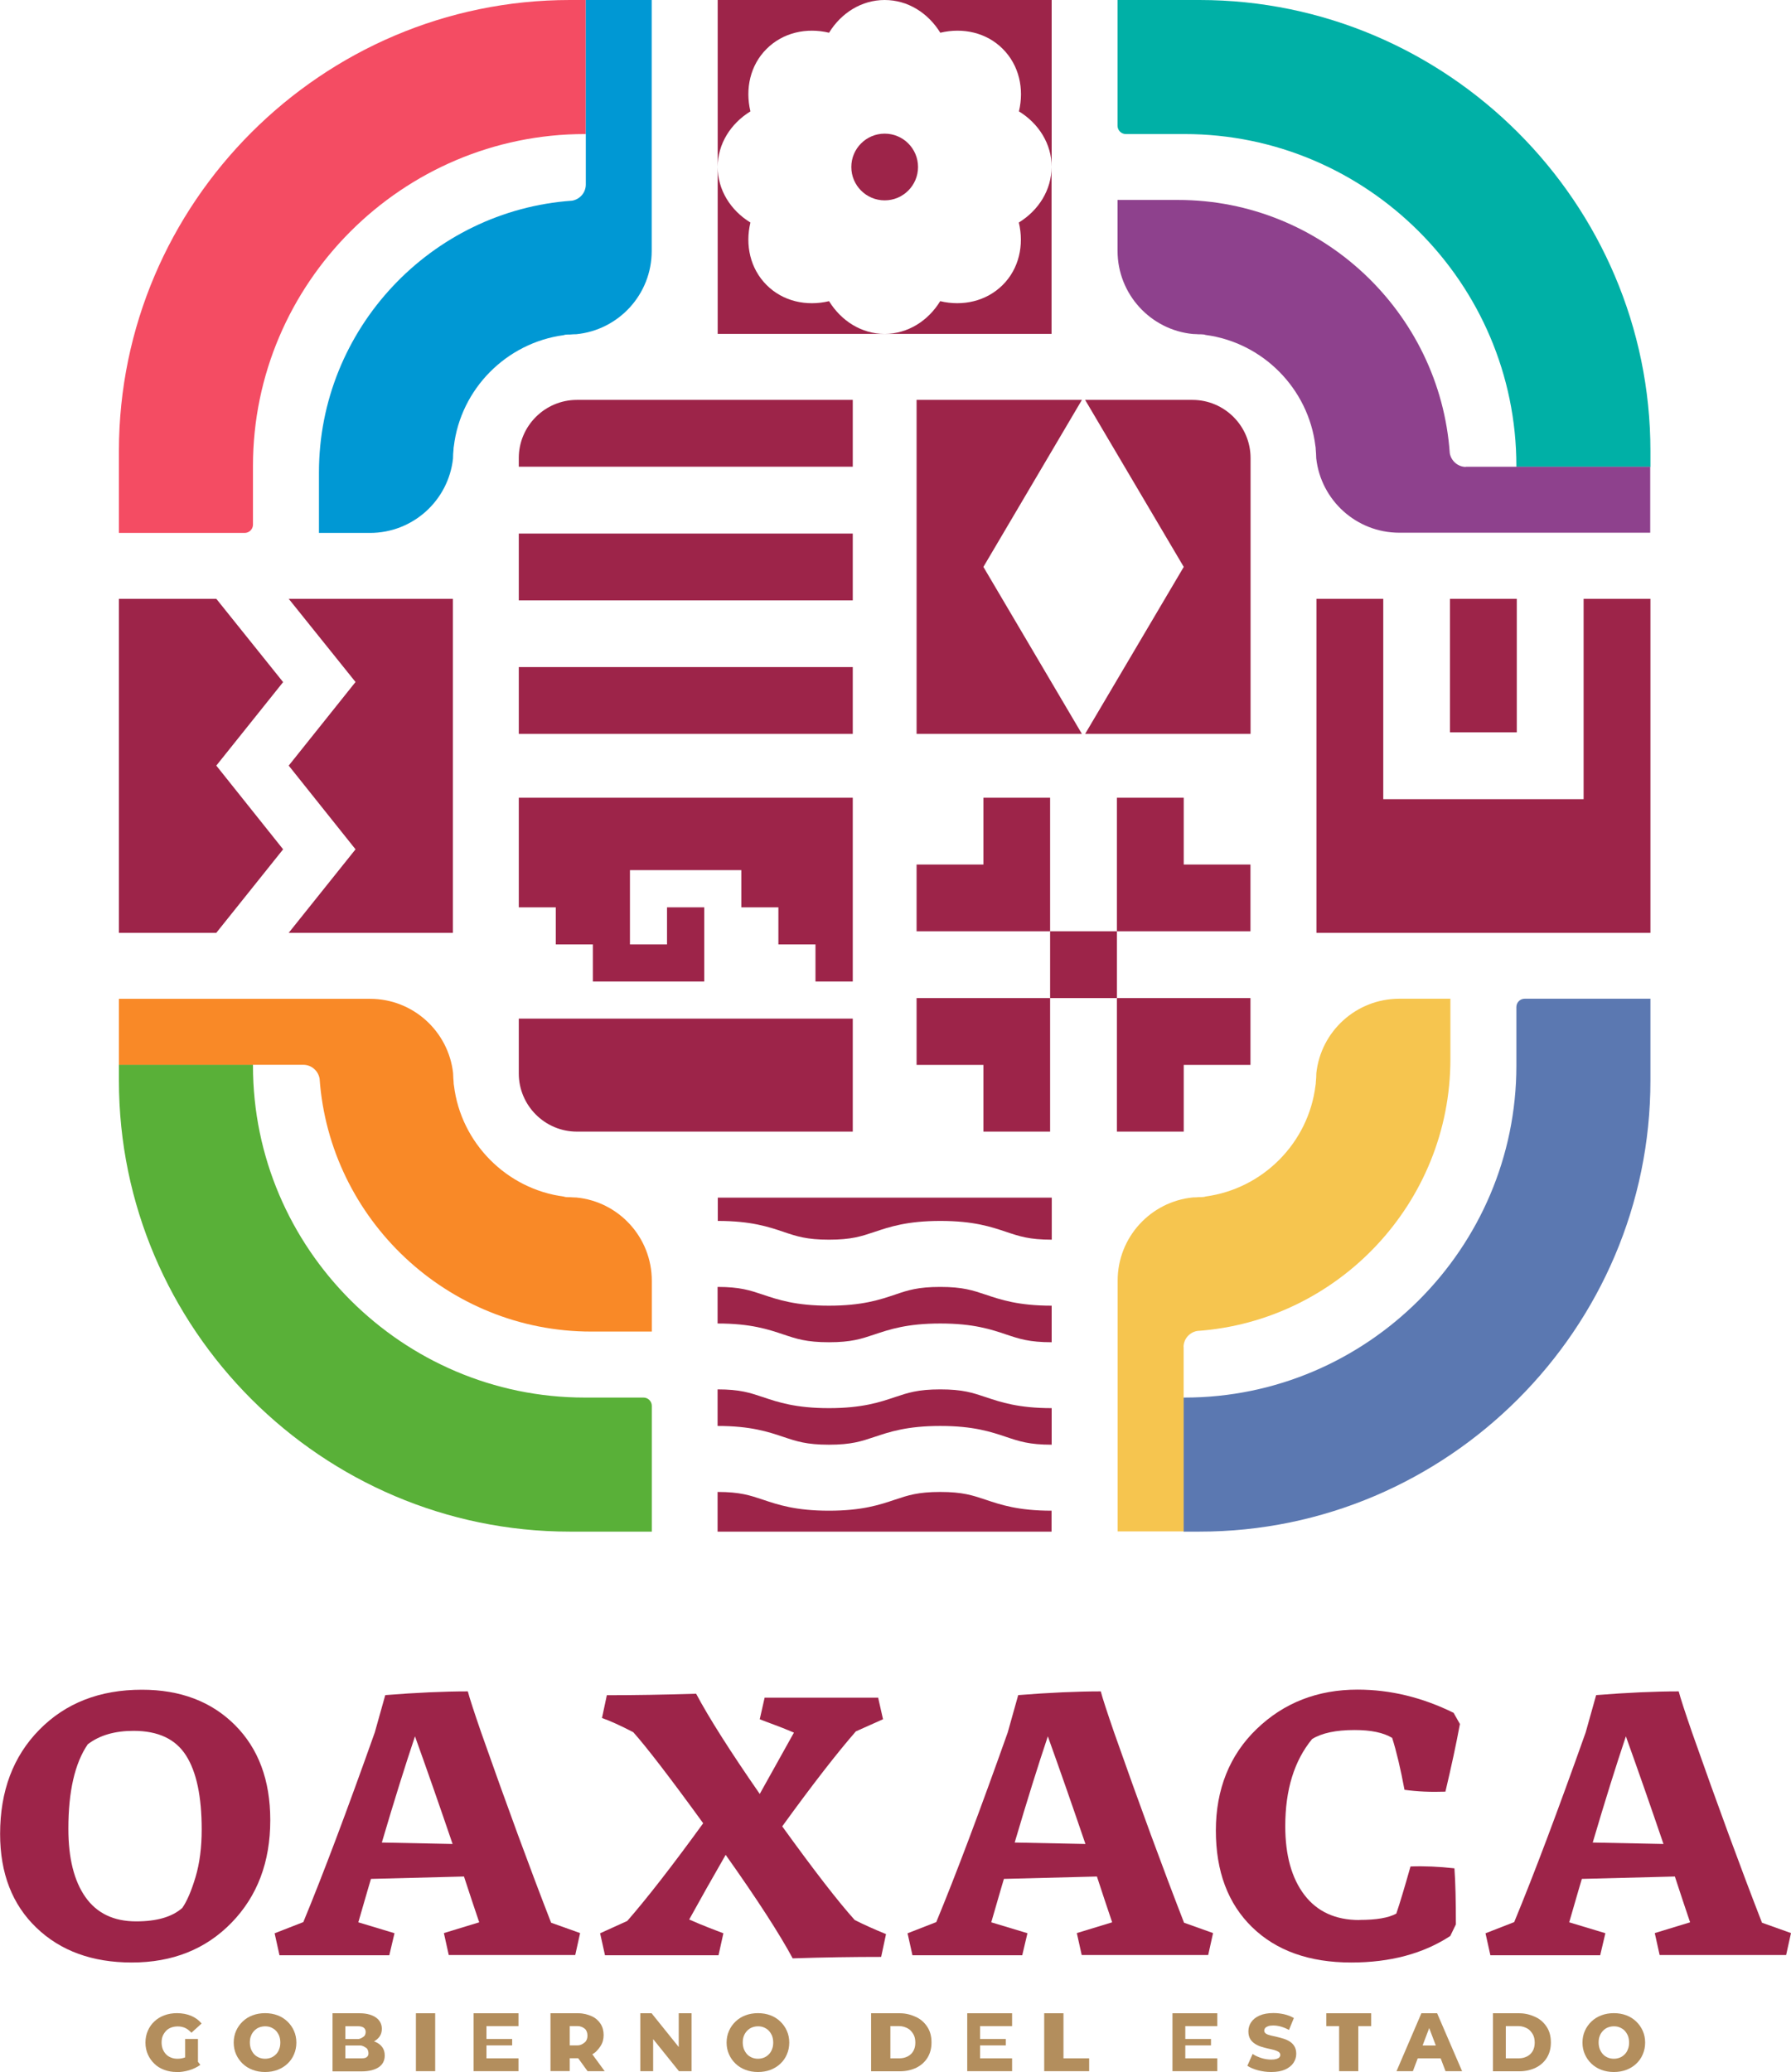 <?xml version="1.0" encoding="UTF-8"?>
<svg id="Capa_1" data-name="Capa 1" xmlns="http://www.w3.org/2000/svg" version="1.1" viewBox="0 0 172.89 200">
  <defs>
    <style>
      .cls-1 {
        fill: #00b0a6;
      }

      .cls-1, .cls-2, .cls-3, .cls-4, .cls-5, .cls-6, .cls-7, .cls-8, .cls-9, .cls-10 {
        stroke-width: 0px;
      }

      .cls-2 {
        fill: #f98927;
      }

      .cls-3 {
        fill: #9d2449;
      }

      .cls-4 {
        fill: #8e418d;
      }

      .cls-5 {
        fill: #f44c63;
      }

      .cls-6 {
        fill: #b38e5d;
      }

      .cls-7 {
        fill: #5b78b1;
      }

      .cls-8 {
        fill: #f6c54f;
      }

      .cls-9 {
        fill: #0098d4;
      }

      .cls-10 {
        fill: #59b038;
      }
    </style>
  </defs>
  <g>
    <g>
      <g>
        <path class="cls-3" d="M90.77,124.22c-2.17,0-3.13.32-4.36.74-1.49.5-3.18,1.07-6.39,1.07s-4.9-.57-6.39-1.07c-1.23-.41-2.19-.74-4.36-.74v3.53c3.21,0,4.9.57,6.39,1.07,1.23.41,2.19.74,4.36.74s3.13-.33,4.36-.74c1.49-.5,3.18-1.07,6.39-1.07s4.9.57,6.39,1.07c1.23.41,2.19.74,4.36.74v-3.53c-3.21,0-4.9-.57-6.39-1.07-1.23-.41-2.19-.74-4.36-.74Z"/>
        <path class="cls-3" d="M75.67,118.92c1.23.41,2.19.74,4.36.74s3.13-.33,4.36-.74c1.49-.5,3.18-1.07,6.39-1.07s4.9.57,6.39,1.07c1.23.41,2.19.74,4.36.74v-4.06h-32.24v2.25c3.21,0,4.9.57,6.39,1.07Z"/>
        <path class="cls-3" d="M90.77,134.11c-2.17,0-3.13.33-4.36.74-1.49.5-3.18,1.07-6.39,1.07s-4.9-.57-6.39-1.07c-1.23-.41-2.19-.74-4.36-.74v3.53c3.21,0,4.9.57,6.39,1.07,1.23.41,2.19.74,4.36.74s3.13-.33,4.36-.74c1.49-.5,3.18-1.07,6.39-1.07s4.9.57,6.39,1.07c1.23.41,2.19.74,4.36.74v-3.53c-3.21,0-4.9-.57-6.39-1.07-1.23-.41-2.19-.74-4.36-.74Z"/>
        <path class="cls-3" d="M90.77,144.01c-2.17,0-3.13.33-4.36.74-1.49.5-3.18,1.07-6.39,1.07s-4.9-.57-6.39-1.07c-1.23-.41-2.19-.74-4.36-.74v3.83h32.24v-2.02c-3.21,0-4.9-.57-6.39-1.07-1.23-.41-2.19-.74-4.36-.74Z"/>
      </g>
      <g>
        <polygon class="cls-3" points="114.27 83.45 114.27 77 107.82 77 107.82 83.45 107.82 89.89 114.27 89.89 120.71 89.89 120.71 83.45 114.27 83.45"/>
        <rect class="cls-3" x="101.37" y="89.89" width="6.45" height="6.45"/>
        <polygon class="cls-3" points="114.27 96.34 107.82 96.34 107.82 102.79 107.82 109.23 114.27 109.23 114.27 102.79 120.71 102.79 120.71 96.34 114.27 96.34"/>
        <polygon class="cls-3" points="94.93 77 94.93 83.45 88.48 83.45 88.48 89.89 94.93 89.89 101.37 89.89 101.37 83.45 101.37 77 94.93 77"/>
        <polygon class="cls-3" points="94.93 96.34 88.48 96.34 88.48 102.79 94.93 102.79 94.93 109.23 101.37 109.23 101.37 102.79 101.37 96.34 94.93 96.34"/>
      </g>
      <g>
        <polygon class="cls-3" points="27.33 81.98 20.88 73.9 27.33 65.84 20.88 57.8 11.48 57.8 11.48 90.04 20.88 90.04 27.33 81.98"/>
        <polygon class="cls-3" points="27.87 57.8 34.32 65.83 27.87 73.9 34.32 81.98 27.87 90.04 43.72 90.04 43.72 57.8 27.87 57.8"/>
      </g>
      <g>
        <path class="cls-3" d="M50.08,98.32v5.3c0,3.09,2.52,5.61,5.61,5.61h26.63v-10.91h-32.24Z"/>
        <polygon class="cls-3" points="53.65 87.58 53.65 91.16 57.23 91.16 57.23 94.74 57.23 94.74 57.23 94.74 67.98 94.74 67.98 94.74 67.98 94.74 67.98 87.58 67.98 87.58 67.98 87.58 64.39 87.58 64.39 87.58 64.39 87.58 64.39 91.16 60.81 91.16 60.81 83.99 64.39 83.99 67.98 83.99 71.56 83.99 71.56 87.58 75.14 87.58 75.14 91.16 75.14 91.16 75.14 91.16 78.72 91.16 78.72 94.74 78.72 94.74 78.72 94.74 82.32 94.74 82.32 77 50.08 77 50.08 87.58 53.65 87.58"/>
      </g>
      <g>
        <path class="cls-3" d="M82.32,38.6h-26.63c-3.09,0-5.61,2.52-5.61,5.61v.84h32.24v-6.45Z"/>
        <rect class="cls-3" x="50.08" y="64.39" width="32.24" height="6.45"/>
        <rect class="cls-3" x="50.08" y="51.5" width="32.24" height="6.45"/>
      </g>
      <g>
        <polygon class="cls-3" points="94.93 54.72 104.44 38.6 88.48 38.6 88.48 70.84 104.44 70.84 94.93 54.72"/>
        <path class="cls-3" d="M115.11,38.6h-10.36l9.52,16.12-9.52,16.12h15.97v-26.63c0-3.09-2.52-5.61-5.61-5.61Z"/>
      </g>
      <g>
        <path class="cls-3" d="M98.35,21.48c.52,2.18.02,4.46-1.56,6.03s-3.85,2.08-6.03,1.56c-1.17,1.91-3.14,3.16-5.37,3.16h16.12v-16.12c0,2.23-1.25,4.19-3.16,5.37Z"/>
        <path class="cls-3" d="M80.03,29.07c-2.18.52-4.46.02-6.03-1.56-1.58-1.58-2.08-3.85-1.56-6.03-1.91-1.17-3.16-3.14-3.16-5.37v16.12h16.12c-2.23,0-4.19-1.25-5.37-3.16Z"/>
        <circle class="cls-3" cx="85.4" cy="16.12" r="3.22"/>
        <path class="cls-3" d="M72.44,10.75c-.52-2.18-.02-4.46,1.56-6.03,1.58-1.58,3.85-2.08,6.03-1.56,1.17-1.91,3.14-3.16,5.37-3.16h-16.12v16.12c0-2.23,1.25-4.19,3.16-5.37Z"/>
        <path class="cls-3" d="M85.4,0c2.23,0,4.19,1.25,5.37,3.16,2.18-.52,4.46-.02,6.03,1.56,1.58,1.58,2.08,3.85,1.56,6.03,1.91,1.17,3.16,3.14,3.16,5.37V0h-16.12Z"/>
      </g>
      <g>
        <polygon class="cls-3" points="152.87 57.8 152.87 77.14 133.53 77.14 133.53 57.8 127.08 57.8 127.08 90.04 159.32 90.04 159.32 57.8 152.87 57.8"/>
        <polygon class="cls-3" points="146.42 64.25 146.42 57.8 139.97 57.8 139.97 64.25 139.97 70.69 146.42 70.69 146.42 64.25"/>
      </g>
    </g>
    <g>
      <path class="cls-1" d="M115.79,0h-7.91v12.14c0,.44.36.8.8.8h5.67c17.62,0,32.03,14.41,32.03,32.03v.1h12.94v-1.54C159.32,19.59,139.73,0,115.79,0Z"/>
      <path class="cls-4" d="M141.51,45.07h.01c-.79,0-1.44-.58-1.57-1.33-.95-13.61-12.38-24.44-26.22-24.44h-5.85v4.91c0,4.19,3.2,7.64,7.28,8.03.2,0,.4.02.59.03.07,0,.13,0,.2,0,.18,0,.32.02.42.06,5.53.73,9.94,5.18,10.61,10.73.02.09.03.18.03.29,0,0,0,0,0,.01.03.29.04.58.05.88.45,4.04,3.87,7.18,8.02,7.18h24.22v-6.37h-17.81Z"/>
    </g>
    <g>
      <path class="cls-5" d="M55.01,0C31.07,0,11.48,19.59,11.48,43.53v7.91h12.14c.44,0,.8-.36.8-.8v-5.67c0-17.62,14.41-32.03,32.03-32.03h.1V0h-1.54Z"/>
      <path class="cls-9" d="M56.55,0v17.81h0c0,.78-.57,1.43-1.32,1.56-13.61.95-24.44,12.38-24.44,26.22v5.85h4.92c4.16,0,7.58-3.14,8.02-7.18,0-.3.02-.59.05-.88,0,0,0,0,0-.01,0-.1.01-.2.03-.29.67-5.55,5.08-9.99,10.61-10.73.1-.04.24-.06.42-.06.07,0,.13,0,.2,0,.2-.02.39-.03.59-.03,4.09-.4,7.28-3.84,7.28-8.03V0h-6.37Z"/>
    </g>
    <g>
      <path class="cls-10" d="M11.48,104.31c0,23.94,19.59,43.53,43.53,43.53h7.91v-12.14c0-.44-.36-.8-.8-.8h0s-5.67,0-5.67,0c-17.62,0-32.03-14.41-32.03-32.03v-.1h-12.94v1.54Z"/>
      <path class="cls-2" d="M30.85,104.09c.95,13.61,12.38,24.44,26.22,24.44h5.85v-4.91c0-4.19-3.2-7.64-7.28-8.03-.2,0-.4-.02-.59-.03-.07,0-.13,0-.2,0-.18,0-.32-.02-.42-.06-5.53-.73-9.94-5.18-10.61-10.73-.02-.09-.03-.18-.03-.29,0,0,0,0,0-.01-.03-.29-.04-.58-.05-.88-.45-4.04-3.87-7.18-8.02-7.18H11.48v6.37h17.8,0c.79,0,1.44.58,1.57,1.33Z"/>
    </g>
    <g>
      <path class="cls-7" d="M147.18,96.4c-.44,0-.8.36-.8.8h0v5.67c0,17.62-14.41,32.03-32.03,32.03h-.1v12.94h1.54c23.94,0,43.53-19.59,43.53-43.53v-7.91h-12.14Z"/>
      <path class="cls-8" d="M114.25,130.03h0c0-.78.57-1.43,1.32-1.56,13.61-.95,24.44-12.38,24.44-26.22v-5.85h-4.92c-4.16,0-7.58,3.14-8.02,7.18,0,.3-.02.59-.05.88,0,0,0,0,0,.01,0,.1-.01.2-.03.29-.67,5.55-5.08,9.99-10.61,10.73-.1.04-.24.06-.42.06-.07,0-.13,0-.2,0-.2.02-.39.03-.59.03-4.09.4-7.28,3.84-7.28,8.03v24.21h6.37v-17.8Z"/>
    </g>
  </g>
  <g>
    <g>
      <path class="cls-3" d="M12.72,189.43c-3.81,0-6.88-1.12-9.21-3.36-2.33-2.24-3.5-5.25-3.5-9.05,0-4.14,1.26-7.49,3.79-10.06,2.53-2.57,5.82-3.86,9.9-3.86,3.71,0,6.71,1.14,8.98,3.41,2.27,2.27,3.41,5.33,3.41,9.18,0,4.04-1.25,7.34-3.74,9.9-2.49,2.56-5.7,3.84-9.63,3.84ZM13.15,185.46c1.99,0,3.47-.43,4.45-1.3.45-.65.88-1.65,1.28-2.99.4-1.35.59-2.87.59-4.58,0-3.17-.5-5.56-1.51-7.14-1.01-1.59-2.69-2.38-5.07-2.38-1.82,0-3.29.43-4.42,1.3-1.25,1.83-1.87,4.55-1.87,8.15,0,2.84.55,5.04,1.65,6.6,1.1,1.56,2.73,2.34,4.89,2.34Z"/>
      <path class="cls-3" d="M38.08,186.61l-.5,2.12h-10.6l-.47-2.12,2.77-1.08c1.92-4.64,4.21-10.73,6.9-18.31l1.01-3.6c3.02-.24,5.68-.36,7.97-.36.17.65.6,1.97,1.29,3.97,2.47,7.02,4.72,13.14,6.75,18.36l2.8,1-.47,2.12h-12.21l-.47-2.12,3.41-1.04c-.43-1.27-.92-2.73-1.47-4.42l-8.98.23c-.05.17-.46,1.54-1.22,4.19l3.48,1.05ZM36.86,177.85l6.83.14c-1.27-3.73-2.48-7.19-3.63-10.39-.93,2.77-2,6.18-3.2,10.25Z"/>
      <path class="cls-3" d="M76.52,189.03c-1.27-2.36-3.42-5.69-6.47-9.99-1.32,2.29-2.49,4.37-3.52,6.24,1.51.67,2.61,1.06,3.3,1.33l-.47,2.12h-10.96l-.47-2.12,2.62-1.19c1.87-2.14,4.31-5.27,7.33-9.43-3.23-4.45-5.48-7.37-6.75-8.79-1.25-.65-2.25-1.1-3.02-1.37l.47-2.2c2.68,0,5.56-.05,8.62-.14,1.24,2.33,3.29,5.56,6.14,9.67l3.3-5.92c-1.51-.65-2.61-1-3.3-1.29l.47-2.08h10.96l.47,2.08-2.62,1.17c-1.72,1.97-4.1,5.01-7.11,9.17,3.09,4.28,5.42,7.29,7,9.04.91.46,1.92.91,3.02,1.36l-.47,2.2c-2.68,0-5.53.04-8.55.14Z"/>
      <path class="cls-3" d="M99.18,186.61l-.5,2.12h-10.6l-.47-2.12,2.77-1.08c1.92-4.64,4.21-10.73,6.9-18.31l1.01-3.6c3.02-.24,5.68-.36,7.97-.36.17.65.6,1.97,1.29,3.97,2.47,7.02,4.72,13.14,6.75,18.36l2.8,1-.47,2.12h-12.21l-.47-2.12,3.41-1.04c-.43-1.27-.92-2.73-1.47-4.42l-8.98.23c-.05.17-.46,1.54-1.22,4.19l3.48,1.05ZM97.95,177.85l6.83.14c-1.27-3.73-2.48-7.19-3.63-10.39-.93,2.77-2,6.18-3.2,10.25Z"/>
      <path class="cls-3" d="M131.23,185.32c1.63,0,2.81-.2,3.56-.61.36-1.06.81-2.57,1.37-4.55,1.32-.05,2.73.01,4.24.18.1,1.37.14,3.17.14,5.41l-.54,1.12c-2.61,1.71-5.8,2.56-9.56,2.56-4.05,0-7.24-1.14-9.57-3.41-2.33-2.27-3.5-5.38-3.5-9.33s1.32-7.29,3.95-9.81c2.63-2.53,5.88-3.79,9.73-3.79,3.16,0,6.25.75,9.27,2.24l.61,1.08c-.36,1.95-.83,4.12-1.4,6.53-1.44.05-2.75-.01-3.95-.18-.38-2.04-.78-3.72-1.19-5.01-.84-.51-2.05-.76-3.63-.76-1.8,0-3.16.29-4.1.87-1.72,2.09-2.59,4.89-2.59,8.41,0,2.81.62,5.03,1.85,6.64,1.23,1.61,3,2.42,5.3,2.42Z"/>
      <path class="cls-3" d="M154.97,186.61l-.5,2.12h-10.6l-.47-2.12,2.77-1.08c1.92-4.64,4.21-10.73,6.9-18.31l1.01-3.6c3.02-.24,5.68-.36,7.97-.36.17.65.6,1.97,1.29,3.97,2.47,7.02,4.72,13.14,6.75,18.36l2.8,1-.47,2.12h-12.21l-.47-2.12,3.41-1.04c-.43-1.27-.92-2.73-1.47-4.42l-8.98.23c-.05.17-.46,1.54-1.22,4.19l3.48,1.05ZM153.75,177.85l6.83.14c-1.27-3.73-2.48-7.19-3.63-10.39-.93,2.77-2,6.18-3.2,10.25Z"/>
    </g>
    <g>
      <path class="cls-6" d="M17.05,200c-.43,0-.83-.07-1.2-.21s-.69-.33-.95-.59c-.27-.26-.48-.56-.63-.9-.15-.35-.23-.73-.23-1.14s.08-.8.23-1.14c.15-.35.36-.65.63-.9.27-.26.59-.45.96-.59s.78-.21,1.22-.21c.51,0,.97.09,1.38.26.4.17.74.42,1,.74l-.98.89c-.19-.2-.39-.36-.6-.46-.22-.1-.46-.15-.72-.15-.23,0-.45.04-.64.11s-.36.18-.49.32c-.13.14-.24.3-.32.49-.08.19-.11.41-.11.64s.04.44.11.63c.08.19.18.36.32.5.13.14.3.25.49.32.19.08.4.11.63.11s.45-.04.67-.11c.22-.08.44-.2.66-.39l.86,1.09c-.31.22-.67.4-1.08.52-.41.12-.81.18-1.21.18ZM17.87,199.1v-2.29h1.24v2.49l-1.24-.2Z"/>
      <path class="cls-6" d="M25.59,200c-.44,0-.84-.07-1.21-.21-.37-.14-.69-.34-.96-.6-.27-.26-.48-.56-.63-.9s-.23-.72-.23-1.13.08-.79.23-1.13.36-.64.63-.9c.27-.26.59-.46.96-.6.37-.14.77-.21,1.21-.21s.84.07,1.21.21c.37.14.68.34.95.6s.48.56.63.9c.15.34.23.72.23,1.13s-.08.79-.23,1.14c-.15.35-.36.65-.63.9-.27.26-.59.45-.95.59-.37.14-.77.21-1.21.21ZM25.59,198.72c.21,0,.4-.04.58-.11s.33-.18.47-.32.24-.3.31-.5c.08-.19.11-.41.11-.64s-.04-.45-.11-.64c-.08-.19-.18-.35-.31-.49s-.29-.24-.47-.32-.37-.11-.58-.11-.4.04-.58.11c-.18.07-.33.18-.47.32-.13.14-.24.3-.31.49-.08.19-.11.41-.11.64s.04.45.11.64c.08.19.18.36.31.5.13.14.29.24.47.32.18.07.37.11.58.11Z"/>
      <path class="cls-6" d="M32.1,199.92v-5.59h2.63c.72,0,1.25.18,1.6.44s.53.63.53,1.06c0,.28-.07.54-.22.75-.15.21-.36.38-.62.51-.27.12-.58.19-.95.19l.16-.37c.38,0,.72.06,1,.18.29.12.51.29.67.51.16.22.24.49.24.81,0,.47-.19.86-.57,1.12s-.94.41-1.67.41h-2.78ZM33.34,198.68h1.42c.26,0,.47,0,.6-.09.14-.09.21-.21.21-.39s-.07-.43-.21-.52c-.14-.09-.34-.24-.6-.24h-1.42v-.62h1.19c.26,0,.45-.15.58-.24s.19-.28.19-.45-.07-.32-.19-.41-.32-.14-.58-.14h-1.19v3.11Z"/>
      <path class="cls-6" d="M40.15,199.92v-5.59h1.86v5.59h-1.86Z"/>
      <path class="cls-6" d="M46.96,198.68h3.09v1.24h-4.33v-5.59h4.33v1.24h-3.09v3.11ZM46.96,196.81h2.48v.62h-2.48v-.62Z"/>
      <path class="cls-6" d="M53.14,199.92v-5.59h2.7c.5,0,.93.13,1.29.29.36.16.64.42.84.72s.3.68.3,1.09-.1.77-.3,1.07-.48.65-.84.81c-.36.16-.79.36-1.29.36h-1.63l.79-.89v2.13h-1.86ZM55,197.95l-.79-.52h1.54c.32,0,.56-.17.72-.31.16-.14.24-.38.24-.63s-.08-.51-.24-.65-.4-.27-.72-.27h-1.54l.79-.64v3.02ZM56.72,199.92l-1.35-1.86h1.64l1.36,1.86h-1.65Z"/>
      <path class="cls-6" d="M61.81,199.92v-5.59h1.09l3,3.73h-.38v-3.73h1.24v5.59h-1.22l-3-3.73h.51v3.73h-1.24Z"/>
      <path class="cls-6" d="M73.17,200c-.44,0-.84-.07-1.21-.21-.37-.14-.69-.34-.96-.6-.27-.26-.48-.56-.63-.9s-.23-.72-.23-1.13.08-.79.23-1.13.36-.64.63-.9c.27-.26.59-.46.96-.6.37-.14.77-.21,1.21-.21s.84.07,1.21.21c.37.14.68.34.95.6s.48.56.63.9c.15.34.23.72.23,1.13s-.08.79-.23,1.14c-.15.35-.36.65-.63.9-.27.26-.59.45-.95.59-.37.14-.77.21-1.21.21ZM73.17,198.72c.21,0,.4-.04.58-.11s.33-.18.47-.32.24-.3.31-.5c.08-.19.11-.41.11-.64s-.04-.45-.11-.64c-.08-.19-.18-.35-.31-.49s-.29-.24-.47-.32-.37-.11-.58-.11-.4.04-.58.11c-.18.07-.33.18-.47.32-.13.14-.24.3-.31.49-.08.19-.11.41-.11.64s.04.45.11.64c.08.19.18.36.31.5.13.14.29.24.47.32.18.07.37.11.58.11Z"/>
      <path class="cls-6" d="M84.09,199.92v-5.59h2.79c.6,0,1.13.16,1.59.38.46.22.81.56,1.07.97.26.41.38.9.38,1.47s-.13,1.05-.38,1.46-.61.74-1.07.97c-.46.22-.99.35-1.59.35h-2.79ZM85.95,198.68h.87c.31,0,.58-.07.81-.19.23-.12.41-.29.54-.52.13-.23.19-.5.19-.81s-.06-.59-.19-.81c-.13-.22-.31-.44-.54-.56-.23-.12-.5-.22-.81-.22h-.87v3.11Z"/>
      <path class="cls-6" d="M94.61,198.68h3.09v1.24h-4.33v-5.59h4.33v1.24h-3.09v3.11ZM94.61,196.81h2.48v.62h-2.48v-.62Z"/>
      <path class="cls-6" d="M100.8,199.92v-5.59h1.86v4.35h2.48v1.24h-4.33Z"/>
      <path class="cls-6" d="M114.42,198.68h3.09v1.24h-4.33v-5.59h4.33v1.24h-3.09v3.11ZM114.42,196.81h2.48v.62h-2.48v-.62Z"/>
      <path class="cls-6" d="M122.71,200c-.45,0-.88-.06-1.29-.17s-.75-.26-1.01-.43l.51-1.14c.24.16.53.29.84.39.32.1.64.15.95.15.21,0,.38-.02.51-.06.13-.04.22-.09.28-.16.06-.07.09-.14.09-.23,0-.12-.06-.22-.17-.3-.11-.07-.26-.13-.44-.18-.18-.05-.38-.09-.6-.14-.22-.05-.44-.11-.66-.18-.22-.07-.42-.17-.6-.29-.18-.12-.33-.27-.44-.46-.11-.19-.17-.43-.17-.72,0-.33.09-.63.27-.89.18-.27.45-.48.81-.64.36-.16.8-.24,1.34-.24.36,0,.71.04,1.05.12.34.08.65.2.92.36l-.47,1.15c-.26-.14-.52-.25-.77-.32-.25-.07-.5-.11-.74-.11-.21,0-.38.02-.51.07s-.22.1-.28.18c-.06.07-.09.16-.09.25,0,.12.06.21.17.29.11.07.26.13.44.17.18.04.39.09.61.14.22.05.44.11.66.18.22.07.42.16.6.28.18.12.33.27.44.46.11.19.17.43.17.71,0,.32-.09.61-.27.88-.18.27-.45.48-.8.64-.36.16-.8.24-1.34.24Z"/>
      <path class="cls-6" d="M129.27,199.92v-4.35h-1.24v-1.24h4.33v1.24h-1.24v4.35h-1.86Z"/>
      <path class="cls-6" d="M134.81,199.92l2.4-5.59h1.52l2.41,5.59h-1.6l-1.88-4.97h.61l-1.88,4.97h-1.57ZM136.12,198.68l.4-1.24h2.66l.4,1.24h-3.45Z"/>
      <path class="cls-6" d="M144.12,199.92v-5.59h2.55c.6,0,1.13.16,1.59.38.46.22.81.56,1.07.97.26.41.38.9.38,1.47s-.13,1.05-.38,1.46-.61.74-1.07.97c-.46.22-.99.35-1.59.35h-2.55ZM145.36,198.68h1.25c.31,0,.58-.07.81-.19.23-.12.41-.29.54-.52.13-.23.19-.5.19-.81s-.06-.59-.19-.81c-.13-.22-.31-.44-.54-.56-.23-.12-.5-.22-.81-.22h-1.25v3.11Z"/>
      <path class="cls-6" d="M155.79,200c-.44,0-.84-.07-1.21-.21-.37-.14-.69-.34-.96-.6-.27-.26-.48-.56-.63-.9s-.23-.72-.23-1.13.08-.79.23-1.13.36-.64.63-.9c.27-.26.59-.46.96-.6.37-.14.77-.21,1.21-.21s.84.07,1.21.21c.37.14.68.34.95.6s.48.56.63.9c.15.34.23.72.23,1.13s-.08.79-.23,1.14c-.15.35-.36.65-.63.9-.27.26-.59.45-.95.59-.37.14-.77.21-1.21.21ZM155.79,198.72c.21,0,.4-.04.58-.11s.33-.18.47-.32.24-.3.31-.5c.08-.19.11-.41.11-.64s-.04-.45-.11-.64c-.08-.19-.18-.35-.31-.49s-.29-.24-.47-.32-.37-.11-.58-.11-.4.04-.58.11c-.18.07-.33.18-.47.32-.13.14-.24.3-.31.49-.08.19-.11.41-.11.64s.04.45.11.64c.08.19.18.36.31.5.13.14.29.24.47.32.18.07.37.11.58.11Z"/>
    </g>
  </g>
</svg>
